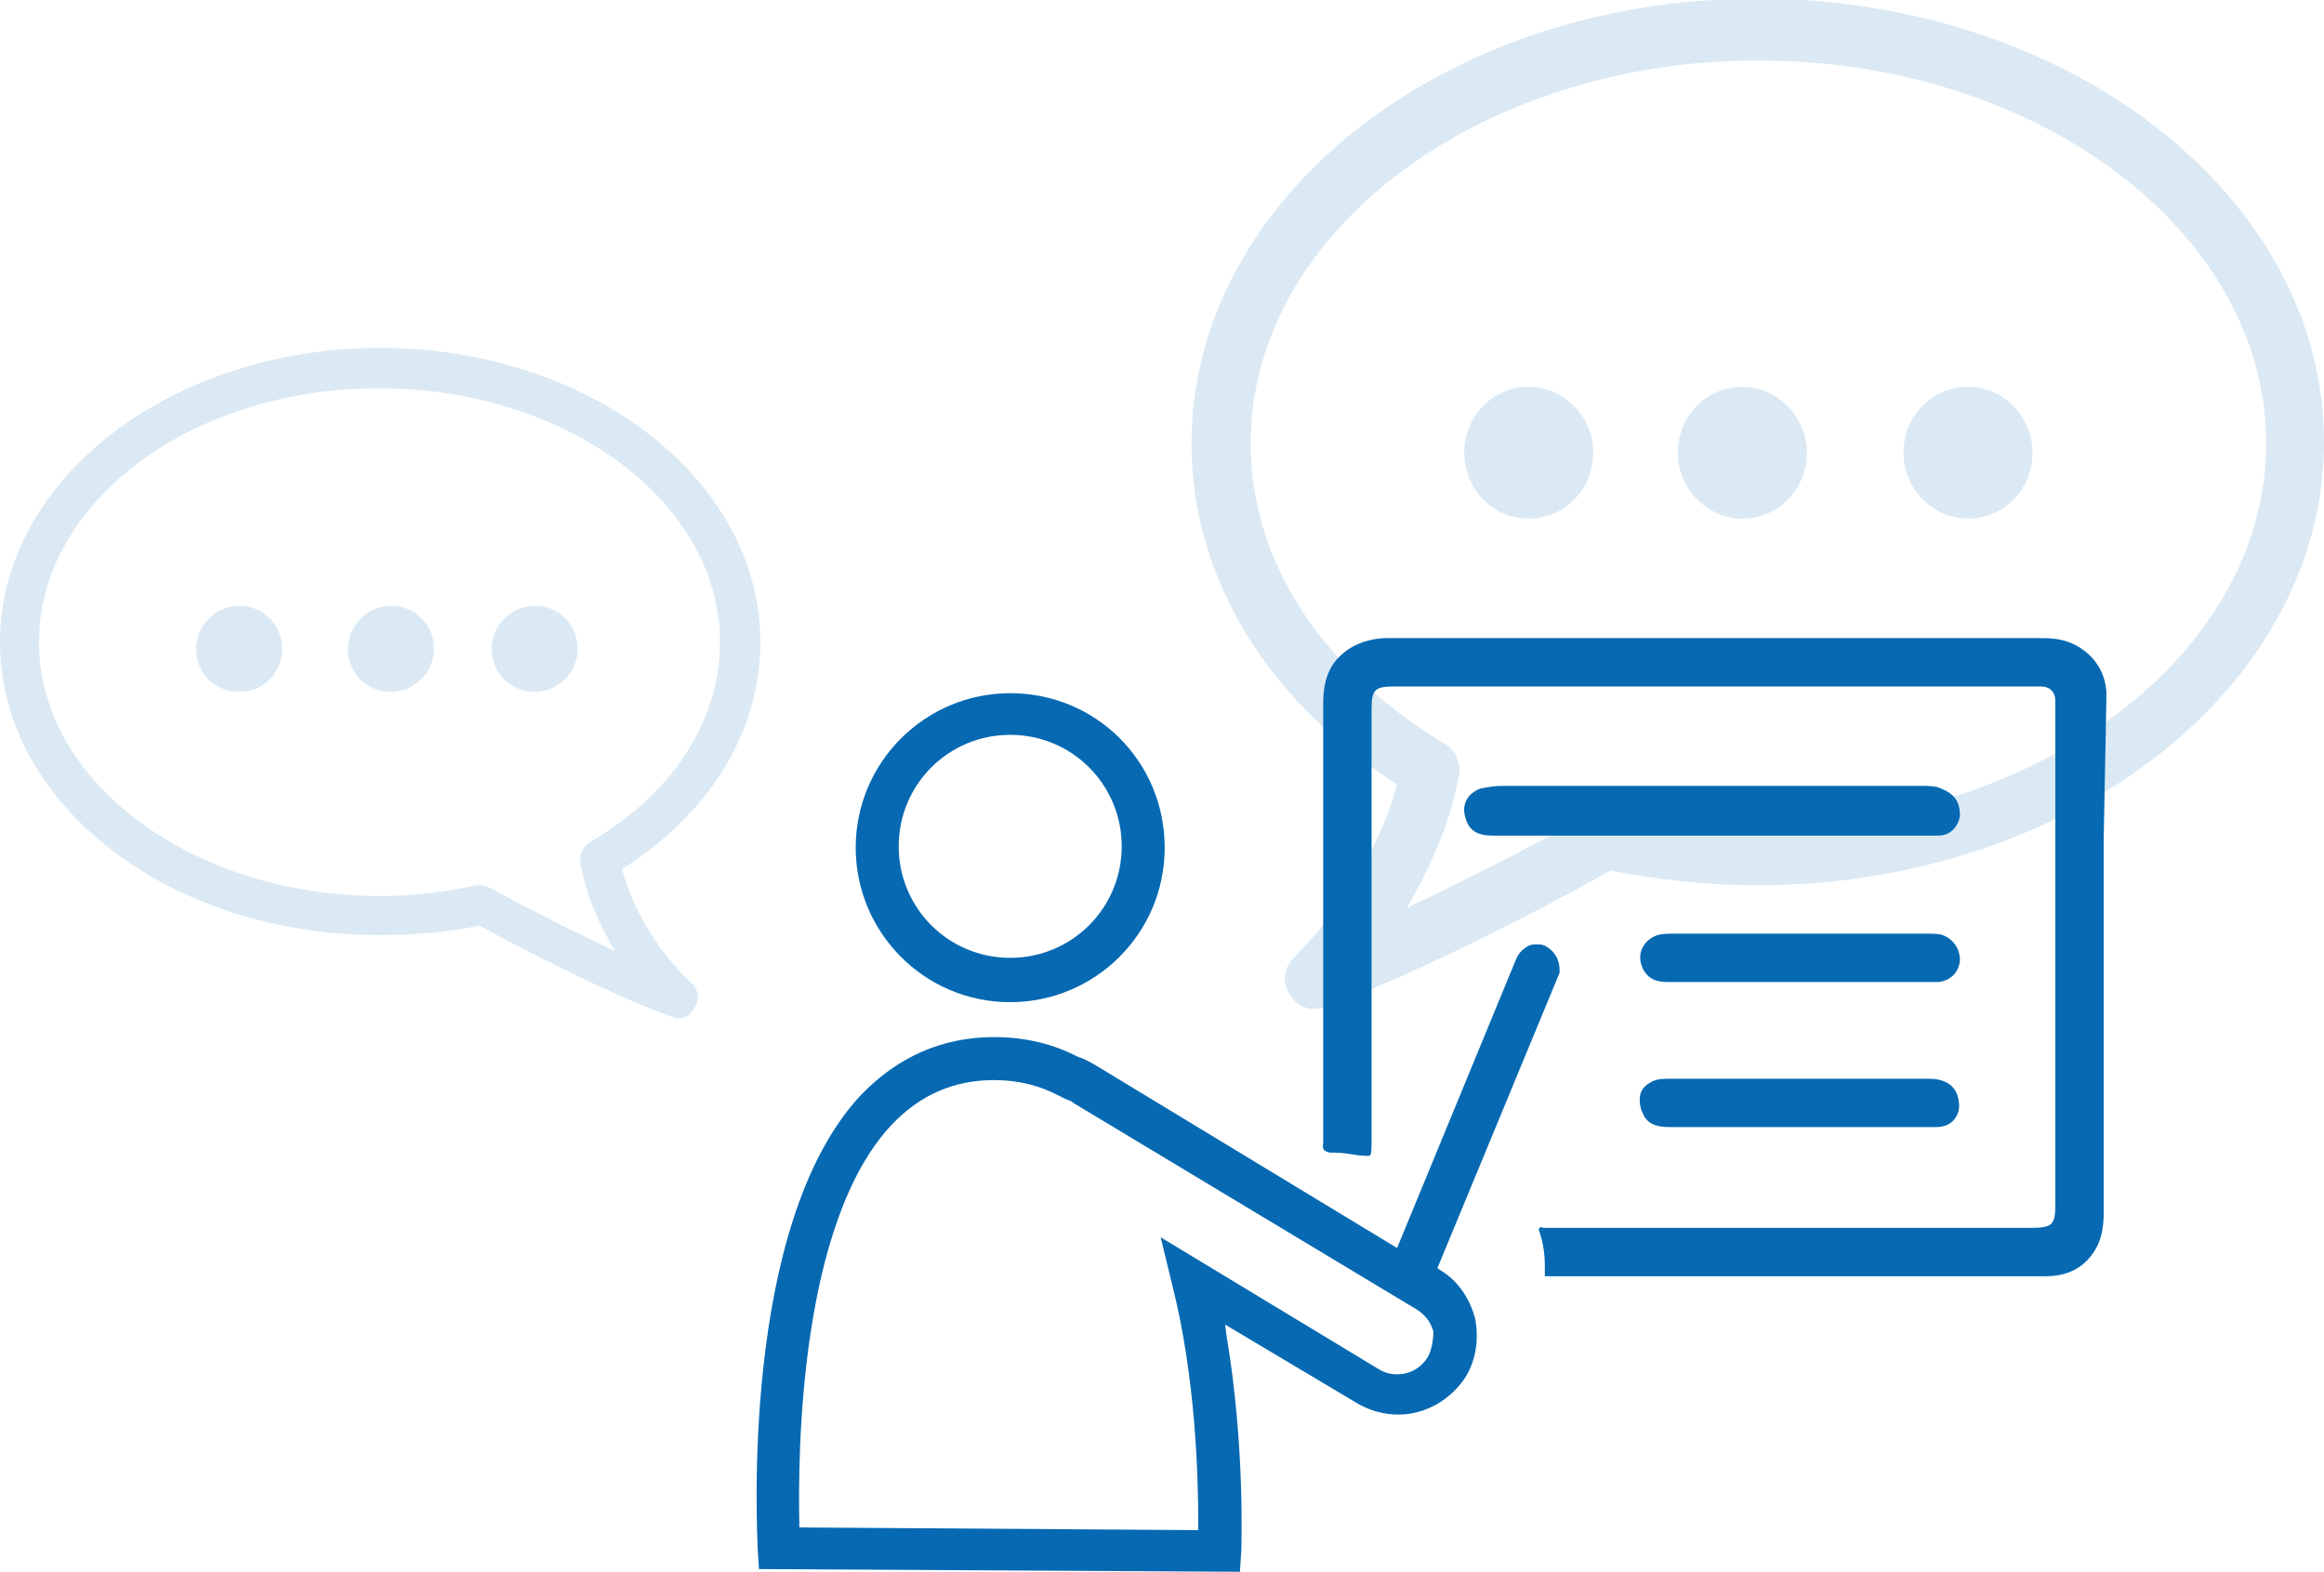 <?xml version="1.0" encoding="utf-8"?>
<!-- Generator: Adobe Illustrator 24.1.0, SVG Export Plug-In . SVG Version: 6.00 Build 0)  -->
<svg version="1.1" xmlns="http://www.w3.org/2000/svg" xmlns:xlink="http://www.w3.org/1999/xlink" x="0px" y="0px" width="173px"
	 height="117px" viewBox="0 0 173 117" style="enable-background:new 0 0 173 117;" xml:space="preserve">
<style type="text/css">
	.st0{display:none;}
	.st1{display:inline;}
	.st2{clip-path:url(#SVGID_2_);}
	.st3{clip-path:url(#SVGID_4_);fill:#0669B2;}
	.st4{opacity:0.15;clip-path:url(#SVGID_4_);}
	.st5{clip-path:url(#SVGID_6_);fill:#0669B2;}
	.st6{clip-path:url(#SVGID_8_);}
	.st7{clip-path:url(#SVGID_10_);fill:#0669B2;}
	.st8{opacity:0.15;clip-path:url(#SVGID_10_);}
	.st9{clip-path:url(#SVGID_12_);fill:#0669B2;}
	.st10{clip-path:url(#SVGID_14_);fill:#0669B2;}
	.st11{clip-path:url(#SVGID_16_);}
	.st12{clip-path:url(#SVGID_18_);fill:#0669B2;}
	.st13{opacity:0.15;clip-path:url(#SVGID_18_);}
	.st14{clip-path:url(#SVGID_20_);fill:#0669B2;}
	.st15{clip-path:url(#SVGID_22_);fill:#0669B2;}
</style>
<g id="international" class="st0">
	<g class="st1">
		<defs>
			<rect id="SVGID_1_" x="29.7" y="12.5" width="112.3" height="103.8"/>
		</defs>
		<clipPath id="SVGID_2_">
			<use xlink:href="#SVGID_1_"  style="overflow:visible;"/>
		</clipPath>
		<g class="st2">
			<defs>
				<rect id="SVGID_3_" x="29.7" y="12.5" width="112.3" height="103.8"/>
			</defs>
			<clipPath id="SVGID_4_">
				<use xlink:href="#SVGID_3_"  style="overflow:visible;"/>
			</clipPath>
			<path class="st3" d="M112.6,73.5c-3.3,1.1-5.9,2.8-8.3,5.1c1.3,0.8,2.7,1.2,4,1.7c0.4,0.2,0.6-0.1,0.7-0.4
				C109.9,77.8,110.9,75.6,112.6,73.5 M125.5,73.5c1.7,2.2,2.8,4.4,3.6,6.8c0.1,0.3,0.3,0.4,0.6,0.3c1.2-0.5,2.4-1,3.6-1.6
				c0.3-0.2,0.4-0.4,0.1-0.6C131.3,76.2,128.8,74.6,125.5,73.5 M134.2,107.4c-1.2-0.8-2.5-1.2-3.8-1.7c-0.7-0.3-1-0.2-1.3,0.6
				c-0.7,2.1-1.6,4-2.9,5.8c-0.2,0.2-0.5,0.4-0.4,0.8C129.1,111.7,131.8,109.9,134.2,107.4 M112.3,112.8c-1.6-2.1-2.8-4.4-3.6-6.9
				c-0.1-0.4-0.2-0.7-0.7-0.5c-1.3,0.5-2.5,1-3.7,1.7c-0.4,0.2-0.3,0.4-0.1,0.7C106.6,110.1,109.2,111.8,112.3,112.8 M117.9,77.5
				c0-1.1,0-2.2,0-3.3c0-0.5,0.3-1.2-0.2-1.4c-0.5-0.3-1,0.3-1.5,0.5c-0.2,0.1-0.3,0.2-0.4,0.3c-2.2,1.8-3.5,4.3-4.6,6.9
				c-0.2,0.6,0,0.7,0.6,0.9c1.8,0.4,3.6,0.7,5.4,0.9c0.7,0.1,0.8-0.2,0.8-0.8C117.9,80.2,117.9,78.9,117.9,77.5 M120.2,77.4
				c0,1.4,0,2.8,0,4.2c0,0.6,0.1,0.8,0.8,0.8c1.8-0.2,3.6-0.4,5.4-0.7c0.8-0.2,0.8-0.5,0.5-1.1c-0.7-2-1.8-3.8-3.1-5.5
				c-0.8-0.9-1.6-1.7-2.7-2.2c-0.6-0.3-0.9-0.2-0.9,0.6C120.2,74.8,120.2,76.1,120.2,77.4 M120.2,108.7c0,1.1,0,2.2,0,3.3
				c0,0.6-0.3,1.4,0.2,1.7c0.5,0.2,1.2-0.3,1.7-0.7c2.6-2,3.9-4.8,5-7.7c0.2-0.5-0.1-0.6-0.5-0.7c-1.9-0.5-3.8-0.8-5.7-0.9
				c-0.7,0-0.8,0.3-0.8,0.8C120.2,105.8,120.2,107.2,120.2,108.7 M117.9,108.7c0-1.5,0-3,0-4.5c0-0.5-0.1-0.8-0.7-0.7
				c-1.9,0.2-3.8,0.4-5.6,0.8c-0.8,0.2-0.8,0.5-0.6,1.1c0.7,2,1.7,3.9,3,5.7c0.8,1.1,1.8,2,3,2.5c0.7,0.3,1,0.2,0.9-0.6
				C117.8,111.5,117.9,110.1,117.9,108.7 M113.5,94.4c-1.2,0-2.4,0-3.6,0c-0.5,0-0.7,0.1-0.7,0.7c0,2.2,0.4,4.4,0.8,6.6
				c0.1,0.4,0.2,0.7,0.7,0.5c2.1-0.6,4.3-0.9,6.5-0.9c0.6,0,0.7-0.4,0.7-0.9c0-1.7,0-3.4,0-5.1c0-0.6-0.2-0.9-0.8-0.9
				C115.9,94.4,114.7,94.4,113.5,94.4 M124.6,94.4c-1.2,0-2.4,0-3.6,0c-0.5,0-0.8,0.2-0.8,0.7c0,1.8,0,3.6,0,5.5
				c0,0.5,0.2,0.7,0.7,0.7c2.1,0.1,4.3,0.5,6.3,1.1c0.5,0.2,0.8,0,0.9-0.5c0.5-2.2,0.7-4.4,0.9-6.7c0-0.6-0.2-0.8-0.7-0.7
				C127,94.4,125.8,94.4,124.6,94.4 M113.5,92.1c1.2,0,2.4,0,3.6,0c0.6,0,0.8-0.2,0.8-0.8c0-2,0-3.9,0-5.9c0-0.6-0.2-0.8-0.8-0.9
				c-2.1-0.1-4.1-0.5-6.1-1c-0.5-0.1-0.7,0-0.8,0.5c-0.6,2.4-0.9,4.8-1,7.3c0,0.6,0.2,0.7,0.7,0.7C111.1,92.1,112.3,92.1,113.5,92.1
				 M124.6,92.1c1.2,0,2.4,0,3.6,0c0.4,0,0.8,0,0.7-0.6c-0.2-2.5-0.4-4.9-1-7.3c-0.1-0.3-0.2-0.5-0.6-0.4c-2.2,0.5-4.4,0.8-6.6,0.9
				c-0.5,0-0.6,0.3-0.6,0.8c0,2,0,3.9,0,5.9c0,0.7,0.3,0.8,0.8,0.8C122.2,92,123.4,92.1,124.6,92.1 M102.7,94.4c-1.1,0-2.1,0-3.2,0
				c-0.8,0-1.1,0.2-1,1c0.3,3.6,1.7,6.8,3.6,9.7c0.3,0.4,0.5,0.4,0.9,0.2c1.3-0.8,2.7-1.5,4.1-2c0.6-0.2,0.8-0.5,0.7-1.2
				c-0.5-2.3-0.8-4.6-0.9-7c0-0.6-0.3-0.8-0.8-0.8C104.9,94.4,103.8,94.4,102.7,94.4 M139.6,95.3c0.2-0.7-0.2-0.8-0.7-0.8
				c-2.3,0-4.6,0-6.8,0c-0.6,0-0.9,0.2-0.9,0.8c0,2.4-0.4,4.8-0.9,7.2c-0.1,0.6,0,0.8,0.6,1c1.5,0.5,2.9,1,4.2,1.8
				c0.5,0.3,0.8,0.2,1.1-0.3C138.1,102.1,139.3,98.8,139.6,95.3 M135.4,92.1c1.2,0,2.4,0,3.5,0c0.5,0,0.8-0.1,0.7-0.7
				c-0.4-3.8-1.6-7.3-3.9-10.4c-0.2-0.3-0.4-0.6-0.8-0.3c-1.4,0.9-2.9,1.5-4.5,2.1c-0.4,0.1-0.5,0.3-0.4,0.7c0.6,2.6,1,5.3,1,7.9
				c0,0.5,0.2,0.7,0.7,0.7C133.1,92,134.2,92.1,135.4,92.1 M102.5,92.1c1.2,0,2.4,0,3.6,0c0.5,0,0.7-0.2,0.8-0.7
				c0.1-2.6,0.4-5.2,1.1-7.7c0.2-0.7,0-1-0.6-1.2c-1.4-0.4-2.7-1-3.9-1.7c-0.6-0.3-0.8-0.2-1.2,0.3c-2.2,3.1-3.4,6.5-3.9,10.2
				c-0.1,0.6,0.1,0.8,0.7,0.8C100.2,92,101.4,92.1,102.5,92.1 M96.1,93.2c0-12.7,10.3-23,23-23c12.7,0,23,10.4,23,23.1
				c0,12.6-10.4,23-23,23C106.4,116.3,96.1,105.9,96.1,93.2"/>
			<path class="st3" d="M69.2,77.1c0-12.2,0-24.5,0-36.7c0-1.9,0.4-2.3,2.2-2.3c15.3,0,30.7,0,46,0c1,0,1.7,0.3,2.4,1
				c4.1,4.1,8.3,8.2,12.5,12.3c0.8,0.8,1.1,1.5,1.1,2.6c-0.1,4.1,0,8.2,0,12.3c0,1.3-0.5,1.9-1.5,2c-1,0-1.5-0.7-1.5-1.9
				c0-3.9,0-7.8,0-11.7c0-0.6-0.1-1.1-0.6-1.6c-3.8-3.8-7.6-7.5-11.4-11.3c-0.5-0.5-0.9-0.7-1.6-0.7c-14.5,0-29,0-43.4,0
				c-0.9,0-1.1,0.3-1.1,1.1c0,23.3,0,46.6,0,69.9c0,0.9,0.2,1.2,1.2,1.2c8.2,0,16.4,0,24.7,0c0.5,0,0.9,0,1.4,0.1
				c0.8,0.2,1.1,0.7,1.1,1.5c0,0.8-0.5,1.1-1.2,1.3c-0.3,0-0.6,0-0.9,0c-9,0-18,0-27,0c-1.8,0-2.2-0.4-2.2-2.2
				C69.2,101.7,69.2,89.4,69.2,77.1"/>
			<path class="st3" d="M97.1,54.3c-5.2,0-10.4,0-15.7,0c-1.1,0-1.9-0.7-1.9-1.7c0-0.9,0.8-1.6,1.9-1.7c0.2,0,0.5,0,0.8,0
				c3.6,0,7.1,0,10.7,0c6.4,0,12.9,0,19.3,0c0.4,0,0.7,0,1.1,0c0.9,0.2,1.4,0.8,1.4,1.8c-0.1,0.9-0.6,1.5-1.6,1.6
				c-0.4,0-0.7,0-1.1,0C107,54.3,102,54.3,97.1,54.3"/>
			<path class="st3" d="M97,60.5c5,0,9.9,0,14.9,0c0.4,0,0.8,0,1.2,0.1c0.8,0.1,1.3,0.7,1.4,1.4c0.1,0.8-0.2,1.5-1.1,1.8
				c-0.4,0.1-0.8,0.2-1.2,0.2c-10.2,0-20.4,0-30.7,0c-0.3,0-0.6,0-1-0.1c-0.9-0.2-1.3-0.9-1.2-1.8c0.1-0.8,0.6-1.4,1.4-1.5
				c0.4-0.1,0.8,0,1.2,0C87,60.5,92,60.5,97,60.5"/>
			<path class="st3" d="M90.6,70.3c2.8,0,5.5,0,8.3,0c0.5,0,0.9,0,1.4,0.1c0.8,0.2,1.3,0.8,1.3,1.6c0,0.8-0.4,1.4-1.2,1.6
				c-0.4,0.1-0.8,0.1-1.3,0.1c-5.7,0-11.4,0-17.1,0c-1.6,0-2.5-0.6-2.5-1.8c0-1.1,0.9-1.7,2.5-1.7C84.9,70.3,87.7,70.3,90.6,70.3"/>
			<path class="st3" d="M86.9,83.9c-1.8,0-3.6,0-5.5,0c-1.2,0-1.9-0.6-2-1.6c0-1,0.7-1.8,2-1.8c3.7,0,7.4,0,11.1,0
				c1.2,0,1.9,0.7,1.9,1.7c0,1-0.7,1.7-1.9,1.7C90.7,83.9,88.8,83.9,86.9,83.9"/>
			<g class="st4">
				<g>
					<defs>
						<rect id="SVGID_5_" x="4.4" y="-4.3" width="125.2" height="124.9"/>
					</defs>
					<clipPath id="SVGID_6_">
						<use xlink:href="#SVGID_5_"  style="overflow:visible;"/>
					</clipPath>
					<path class="st5" d="M41.4,67.5c1.4,0.5,2.1,2,1.6,3.3c-0.5,1.3-1.9,1.9-3.2,1.5c-1.4-0.5-2.1-2-1.6-3.3
						C38.6,67.6,40,67,41.4,67.5 M90.5,45.1c0.5-1.3,1.9-1.9,3.2-1.5c1.4,0.5,2.1,2,1.6,3.3c-0.5,1.3-1.9,1.9-3.2,1.5
						C90.8,48,90,46.4,90.5,45.1 M32.6,45.1c0.9-2.6,3.8-4,6.5-3c2.7,1,4.2,4,3.3,6.7c-0.9,2.6-3.8,3.9-6.5,2.9
						C33.1,50.7,31.7,47.8,32.6,45.1 M54.3,22.1c-1,2.6-3.9,3.9-6.5,2.9c-2.7-1-4.1-4-3.2-6.6c0.9-2.7,3.9-4,6.6-2.9
						C53.8,16.4,55.2,19.5,54.3,22.1 M76.7,89c0.9-2.7,3.9-4,6.6-3c2.7,1,4.1,4,3.2,6.6c-0.9,2.6-3.8,4-6.5,3
						C77.4,94.5,75.9,91.6,76.7,89 M74,60.8c-1.4,4-5.9,5.9-9.9,4.3c-4-1.6-6.1-6.1-4.7-10c1.4-4,5.8-5.9,9.9-4.3
						C73.3,52.3,75.5,56.9,74,60.8 M55.8,55.2c0.6,0.2,0.8,0.5,0.7,1.1c-0.2,1.3-0.1,2.6,0.3,3.9c0.2,0.6,0.1,0.9-0.5,1.1
						c-3.7,1.6-7.3,3.3-11,5c-0.6,0.3-1,0.2-1.5-0.2c-1.8-1.6-4.5-1.8-6.4-0.3c-1.9,1.4-2.5,4.1-1.4,6.3c1.1,2.2,3.6,3.4,5.9,2.9
						c2.3-0.5,3.9-2.7,3.8-5.1c0-0.6,0.1-0.9,0.7-1.2c3.7-1.6,7.3-3.3,11-5c0.6-0.3,0.9-0.2,1.4,0.4c2.8,3.5,6.3,4.8,10.6,4
						c0.6-0.1,0.9,0,1.2,0.6c2.3,4.9,4.7,9.7,7.1,14.5c0.3,0.6,0.2,0.9-0.3,1.2c-1.9,1.2-3,3-3.3,5.3c-0.5,4.3,2.9,8.4,7.3,8.8
						c4.4,0.4,8.2-3,8.1-7.4c-0.1-4.5-3.8-8.1-8.2-7.9c-0.6,0-0.9-0.1-1.1-0.6c-2.4-5-4.8-10-7.3-15c-0.2-0.5-0.2-0.8,0.2-1.1
						c3.5-2.7,4.7-6.2,3.7-10.6c-0.1-0.5-0.1-0.8,0.4-1c3.8-1.7,7.6-3.4,11.4-5.2c0.4-0.2,0.6-0.2,1,0.2c0.4,0.5,0.9,0.8,1.5,1.1
						c2.1,0.9,4.6,0.4,5.9-1.3c1.5-1.8,1.5-4.2,0.2-6.2c-1.3-1.9-3.7-2.7-5.8-2.1c-2.2,0.7-3.6,2.7-3.4,5c0,0.6-0.1,0.9-0.6,1.1
						c-3.7,1.7-7.4,3.3-11.1,5c-0.6,0.3-0.9,0.2-1.3-0.3c-2.8-3.5-6.4-4.9-10.6-4c-0.7,0.1-0.9-0.1-1.2-0.6
						c-3.1-6.5-6.3-13-9.4-19.4c-0.3-0.6-0.3-0.9,0.3-1.3c3-1.9,4.1-5.8,2.7-9.2c-1.5-3.4-5.1-5.5-8.6-4.8c-4,0.7-6.6,4.3-6.1,8.3
						c0.5,4.1,4.1,7.1,8.2,7c0.4,0,0.8-0.1,1,0.5c3.2,6.7,6.5,13.5,9.8,20.2c0.2,0.5,0.2,0.7-0.2,1c-1.1,0.8-2,1.7-2.7,2.9
						c-0.3,0.5-0.6,0.6-1.2,0.4c-3.6-1.4-7.3-2.7-10.9-4.1c-0.6-0.2-0.7-0.5-0.7-1.1c0.3-3.8-2.5-7.4-6.3-8.3
						c-3.8-0.8-7.6,1.4-8.7,4.9c-1.1,3.6,0.6,7.7,4.1,9.5c3.4,1.7,7.5,0.7,9.7-2.3c0.3-0.5,0.6-0.6,1.1-0.4c1.8,0.7,3.6,1.4,5.4,2.1
						C52.2,53.8,54,54.5,55.8,55.2"/>
				</g>
			</g>
		</g>
	</g>
</g>
<g id="quality" class="st0">
	<g class="st1">
		<defs>
			<rect id="SVGID_7_" x="30" y="11.8" width="111.6" height="105.1"/>
		</defs>
		<clipPath id="SVGID_8_">
			<use xlink:href="#SVGID_7_"  style="overflow:visible;"/>
		</clipPath>
		<g class="st6">
			<defs>
				<rect id="SVGID_9_" x="30" y="11.8" width="111.6" height="105.1"/>
			</defs>
			<clipPath id="SVGID_10_">
				<use xlink:href="#SVGID_9_"  style="overflow:visible;"/>
			</clipPath>
			<path class="st7" d="M85.4,105.7c0-1.9,0-3.8,0-5.8c0-1-0.2-1.4-1.3-1c-7.3,2.3-14.6,2.3-21.8,0c-1-0.3-1.3-0.1-1.3,0.9
				c0,3.8,0.1,7.6,0,11.3c0,1.4,0.5,1.4,1.6,1c3-1.1,6-2,9.1-3.1c1.1-0.4,2-0.4,3.1,0c3.1,1.1,6.2,2.1,9.4,3.2
				c1,0.3,1.4,0.2,1.3-0.9C85.3,109.5,85.4,107.6,85.4,105.7 M57.4,106.4c0-2.6,0-5.2,0-7.8c0-1.1-0.3-1.7-1.3-2.3
				c-13-7.5-19.4-18.8-18.9-33.8c0.3-8.3,3.5-15.5,8.9-21.8c0.8-0.9,1.7-1.4,2.8-0.5c1,0.9,0.7,1.9-0.1,2.8c-4,4.6-6.5,9.8-7.6,15.8
				c-3,17.3,8.1,33.9,25.2,37.6c18.5,4,36.5-8.7,38.9-27.5c1.6-12.6-2.8-23.1-13-30.6c-10.5-7.7-22-8.4-33.9-2.9
				c-0.7,0.3-1.3,0.7-2.1,0.4c-0.7-0.2-1.1-0.7-1.2-1.4c-0.2-0.9,0.4-1.5,1.1-1.9c2.9-1.6,5.9-2.7,9.1-3.3
				c20.3-4.2,39.4,8.7,43.2,29.1c2.7,14.6-4.6,30.2-17.9,37.6c-1.5,0.8-2,1.7-1.9,3.3c0.1,5,0,9.9,0,14.9c0,2.6-0.9,3.3-3.3,2.4
				c-3.7-1.2-7.4-2.5-11-3.8c-0.9-0.3-1.7-0.4-2.6,0c-3.8,1.3-7.5,2.6-11.3,3.9c-2.2,0.7-3.1,0-3.1-2.3
				C57.4,111.7,57.4,109,57.4,106.4"/>
			<path class="st7" d="M73.2,88.3c13.1-0.1,23.7-10.7,23.6-23.8c0-13.1-10.6-23.7-23.7-23.7c-13.1,0-23.8,10.7-23.7,24
				C49.6,77.8,60.3,88.4,73.2,88.3 M73.2,37.2c15,0,27.2,12.3,27.2,27.3c0,15-12.2,27.3-27.3,27.3c-15.1,0-27.4-12.3-27.3-27.4
				C45.9,49.3,58.2,37.2,73.2,37.2"/>
			<path class="st7" d="M73.1,50.9c-1.2,2.2-2.3,3.9-3.2,5.8c-0.6,1.4-1.6,2-3,2.2c-2.1,0.3-4.1,0.8-6.5,1.3
				c1.6,1.7,2.9,3.3,4.4,4.7c1.3,1.2,1.5,2.4,1.2,4c-0.3,1.7-0.4,3.4-0.7,5.1c-0.1,0.9,0.2,1,0.9,0.7c1.7-0.8,3.4-1.5,5-2.4
				c1.2-0.6,2.3-0.6,3.5,0c1.9,1,3.9,1.8,6.1,2.9c-0.3-2.5-0.5-4.7-0.9-6.8c-0.2-1.3,0-2.3,1-3.2c1.3-1.3,2.5-2.6,3.7-4
				c0.3-0.3,0.8-0.5,0.6-1c-0.1-0.4-0.6-0.3-1-0.4c-1.7-0.3-3.4-0.7-5.2-1c-1.3-0.2-2.2-0.7-2.8-2C75.5,54.9,74.4,53.1,73.1,50.9
				 M61.5,76.9c0.3-2.1,0.6-4.8,1-7.4c0.2-1.3-0.1-2.2-1-3.1c-1.9-1.8-3.6-3.8-5.4-5.7c-1.6-1.7-1.1-3,1.1-3.5
				c2.8-0.6,5.5-1.2,8.3-1.6c0.9-0.2,1.4-0.5,1.8-1.3c1.3-2.5,2.7-4.9,4-7.3c0.4-0.8,0.9-1.5,1.9-1.5c1,0,1.5,0.7,1.9,1.5
				c1.4,2.5,2.7,4.9,4.1,7.4c0.4,0.7,0.9,1.1,1.7,1.2c2.7,0.5,5.3,1,8,1.5c0.9,0.2,1.9,0.4,2.3,1.5c0.3,1-0.4,1.7-1,2.4
				c-1.8,1.9-3.5,3.9-5.4,5.7c-0.8,0.8-1,1.6-0.9,2.7c0.4,2.7,0.7,5.4,1,8.1c0.2,2-1,3-2.8,2.2c-2.6-1.2-5.2-2.4-7.8-3.7
				c-0.8-0.4-1.5-0.4-2.3,0c-2.5,1.2-5.1,2.5-7.7,3.6C62.4,80.4,61.3,79.6,61.5,76.9"/>
			<g class="st8">
				<g>
					<defs>
						<rect id="SVGID_11_" x="83.7" y="19.1" width="67.9" height="54.7"/>
					</defs>
					<clipPath id="SVGID_12_">
						<use xlink:href="#SVGID_11_"  style="overflow:visible;"/>
					</clipPath>
					<path class="st9" d="M117.7,34c-1.6,2.9-3,5.3-4.2,7.7c-0.9,1.8-2.1,2.6-4.1,2.9c-2.8,0.4-5.5,1.1-8.6,1.7
						c2.1,2.3,3.9,4.4,5.9,6.3c1.7,1.6,2,3.3,1.6,5.4c-0.4,2.2-0.5,4.5-0.9,6.7c-0.2,1.2,0.2,1.4,1.3,0.9c2.2-1.1,4.5-2,6.7-3.2
						c1.6-0.9,3-0.8,4.6,0c2.5,1.3,5.2,2.5,8.2,3.8c-0.4-3.3-0.7-6.2-1.2-9c-0.3-1.7,0.1-3,1.3-4.2c1.7-1.7,3.3-3.5,4.9-5.3
						c0.4-0.4,1.1-0.7,0.8-1.3c-0.2-0.5-0.8-0.4-1.3-0.5c-2.3-0.4-4.6-0.9-6.9-1.3c-1.7-0.3-3-1-3.8-2.7
						C120.8,39.4,119.3,37,117.7,34 M102.2,68.6c0.4-2.8,0.8-6.3,1.3-9.8c0.3-1.7-0.1-2.9-1.4-4.2c-2.5-2.4-4.8-5.1-7.2-7.6
						c-2.1-2.2-1.5-4,1.5-4.6c3.7-0.8,7.4-1.5,11.1-2.2c1.2-0.2,1.9-0.7,2.4-1.8c1.7-3.3,3.5-6.5,5.3-9.7c0.6-1,1.1-2,2.5-2
						c1.4,0,2,0.9,2.5,1.9c1.8,3.3,3.7,6.6,5.4,9.9c0.5,1,1.2,1.5,2.3,1.6c3.6,0.6,7.1,1.3,10.7,2c1.3,0.2,2.6,0.5,3,2
						c0.4,1.4-0.6,2.2-1.4,3.1c-2.4,2.5-4.7,5.1-7.1,7.6c-1.1,1.1-1.3,2.2-1.1,3.6c0.5,3.6,0.9,7.2,1.4,10.8c0.3,2.7-1.3,4-3.7,2.9
						c-3.5-1.6-6.9-3.3-10.4-4.9c-1-0.5-1.9-0.5-3,0c-3.4,1.7-6.8,3.3-10.2,4.8C103.4,73.3,101.9,72.2,102.2,68.6"/>
				</g>
			</g>
			<g class="st8">
				<g>
					<defs>
						<rect id="SVGID_13_" x="20.1" y="4" width="51.4" height="38.9"/>
					</defs>
					<clipPath id="SVGID_14_">
						<use xlink:href="#SVGID_13_"  style="overflow:visible;"/>
					</clipPath>
					<path class="st10" d="M45.8,16.5c-1,1.9-2,3.4-2.8,5.1c-0.6,1.2-1.4,1.7-2.7,1.9c-1.8,0.3-3.6,0.7-5.7,1.1
						c1.4,1.5,2.6,2.9,3.9,4.1c1.1,1,1.3,2.1,1,3.5c-0.3,1.5-0.4,3-0.6,4.4c-0.1,0.8,0.2,0.9,0.8,0.6c1.5-0.7,3-1.3,4.4-2.1
						c1.1-0.6,2-0.6,3,0c1.7,0.9,3.4,1.6,5.4,2.5c-0.3-2.2-0.5-4.1-0.8-5.9c-0.2-1.1,0-2,0.9-2.8c1.1-1.1,2.2-2.3,3.2-3.5
						c0.2-0.3,0.7-0.5,0.5-0.9c-0.1-0.3-0.5-0.3-0.9-0.3c-1.5-0.3-3-0.6-4.5-0.8c-1.1-0.2-1.9-0.6-2.5-1.7
						C47.9,20.1,46.9,18.4,45.8,16.5 M35.6,39.2c0.2-1.8,0.5-4.2,0.8-6.5c0.2-1.1-0.1-1.9-0.9-2.7c-1.6-1.6-3.1-3.3-4.7-5
						c-1.4-1.4-1-2.6,1-3c2.4-0.5,4.8-1,7.3-1.4c0.8-0.1,1.2-0.5,1.6-1.2c1.1-2.1,2.3-4.2,3.5-6.4c0.4-0.7,0.7-1.3,1.7-1.3
						c0.9,0,1.3,0.6,1.7,1.3c1.2,2.2,2.4,4.3,3.6,6.5c0.3,0.6,0.8,1,1.5,1.1c2.3,0.4,4.7,0.9,7,1.3c0.8,0.2,1.7,0.3,2,1.3
						c0.3,0.9-0.4,1.5-0.9,2.1c-1.6,1.7-3.1,3.4-4.7,5c-0.7,0.7-0.9,1.4-0.7,2.4c0.3,2.3,0.6,4.7,0.9,7.1c0.2,1.7-0.8,2.6-2.4,1.9
						c-2.3-1-4.5-2.1-6.8-3.2c-0.7-0.3-1.3-0.4-2,0c-2.2,1.1-4.4,2.1-6.7,3.2C36.4,42.3,35.4,41.6,35.6,39.2"/>
				</g>
			</g>
		</g>
	</g>
</g>
<g id="Ebene_3">
	<g>
		<defs>
			<rect id="SVGID_15_" width="173" height="117"/>
		</defs>
		<clipPath id="SVGID_16_">
			<use xlink:href="#SVGID_15_"  style="overflow:visible;"/>
		</clipPath>
		<g class="st11">
			<defs>
				<rect id="SVGID_17_" width="173" height="117"/>
			</defs>
			<clipPath id="SVGID_18_">
				<use xlink:href="#SVGID_17_"  style="overflow:visible;"/>
			</clipPath>
			<path class="st12" d="M156.6,62.5v27.8c0,0.8-0.1,1.7-0.5,2.5c-0.8,1.5-2.1,2.2-3.8,2.2c-12.2,0-24.4,0-36.6,0
				c-0.2,0-0.6,0-0.7,0c0-0.1,0-0.4,0-0.7c0-0.9-0.1-1.7-0.4-2.6c-0.1-0.2,0-0.3,0-0.3c0,0,0.1-0.1,0.3,0c0.2,0,0.4,0,0.5,0l35.7,0
				c1.7,0,1.9-0.2,1.9-1.8V53.2c0-0.3,0-0.7,0-1c0-0.7-0.4-1.1-1.1-1.1c-0.3,0-0.6,0-0.8,0h-47.2c-1.6,0-1.8,0.2-1.8,1.8v32.2
				c0,0.2,0,0.8-0.1,0.9c-0.1,0.1-0.7,0-0.9,0c-0.6-0.1-1.2-0.2-1.8-0.2l-0.3,0c-0.4-0.1-0.6-0.2-0.5-0.7c0-0.2,0-0.4,0-0.6v-0.3
				c0-2.9,0-5.9,0-8.8c0-7.6,0-15.4,0-23.1c0-1.5,0.4-2.7,1.3-3.5c0.8-0.8,2.1-1.3,3.5-1.3c3,0,6,0,8.9,0c1.3,0,2.6,0,3.9,0h16.4
				c6.4,0,12.8,0,19.2,0c0.7,0,1.5,0,2.3,0.3c1.6,0.6,2.7,2,2.8,3.7c0,0.2,0,0.4,0,0.6L156.6,62.5z"/>
			<path class="st12" d="M145.9,60.7c-0.1,0.8-0.7,1.5-1.6,1.5c-0.3,0-0.6,0-0.9,0h-20.4c-4,0-7.9,0-11.9,0h0c-1,0-1.6-0.3-1.9-1
				c-0.2-0.5-0.3-1-0.1-1.5c0.2-0.5,0.6-0.8,1.1-1c0.5-0.1,1.1-0.2,1.5-0.2H143c0.6,0,1.1,0,1.5,0.2
				C145.5,59.1,145.9,59.7,145.9,60.7"/>
			<path class="st12" d="M145.5,83.3c-0.3,0.4-0.8,0.6-1.4,0.6c-0.9,0-1.8,0-2.7,0h-10.1c-2.3,0-4.6,0-7,0c-1.1,0-1.7-0.3-2-1
				c-0.2-0.4-0.3-0.9-0.2-1.4c0.1-0.5,0.5-0.8,0.9-1c0.4-0.2,0.8-0.2,1.3-0.2h5.7c4.5,0,9.1,0,13.6,0c0.9,0,2,0.3,2.2,1.6
				C145.9,82.5,145.8,82.9,145.5,83.3"/>
			<path class="st12" d="M145.9,71.5c-0.1,0.9-0.7,1.5-1.6,1.6c-0.3,0-0.5,0-0.8,0h-19.3c-0.9,0-1.4-0.2-1.8-0.8
				c-0.3-0.5-0.4-1.1-0.2-1.6c0.2-0.5,0.6-0.9,1.2-1.1c0.4-0.1,0.8-0.1,1.3-0.1h3.5c5.1,0,10.2,0,15.2,0c0.5,0,0.9,0,1.2,0.1
				C145.4,69.9,145.9,70.6,145.9,71.5"/>
			<path class="st12" d="M75.2,71.3c-4.6,0-8.3-3.7-8.3-8.3c0-4.6,3.7-8.3,8.3-8.3c4.6,0,8.3,3.7,8.3,8.3
				C83.5,67.6,79.8,71.3,75.2,71.3 M75.2,51.6c-6.3,0-11.5,5.1-11.5,11.5c0,6.3,5.1,11.5,11.5,11.5c6.3,0,11.5-5.1,11.5-11.5
				C86.7,56.7,81.6,51.6,75.2,51.6"/>
			<path class="st12" d="M106.3,101L106.3,101c-0.5,0.8-1.3,1.3-2.3,1.3c-0.5,0-0.9-0.1-1.4-0.4l-16.2-9.8l0.9,3.7
				c1.7,6.8,1.9,14,1.9,17.7v0.4l-29.7-0.2l0-0.4c-0.1-5.1,0-22.3,6.9-29.6c2.1-2.2,4.6-3.3,7.6-3.3c1.8,0,3.4,0.4,4.9,1.2l0.2,0.1
				l0.2,0.1c0.2,0.1,0.4,0.1,0.6,0.3l25.6,15.4c0.6,0.4,1,0.9,1.2,1.6C106.7,99.7,106.6,100.4,106.3,101 M115.9,71.3
				c-0.2-0.4-0.5-0.7-0.9-0.9c-0.2-0.1-0.4-0.1-0.6-0.1c-0.2,0-0.4,0-0.6,0.1c-0.4,0.2-0.7,0.5-0.9,0.9l-8.9,21.6L81.4,79.2
				c-0.4-0.2-0.7-0.4-1.1-0.5c-1.9-1-4-1.5-6.3-1.5c-3.9,0-7.2,1.5-9.9,4.3c-9.1,9.7-7.7,32.8-7.7,33.8l0.1,1.5l35.8,0.2l0.1-1.5
				c0-0.3,0.3-7.8-1.1-16.1l-0.1-0.8l9.9,5.9c0.9,0.5,1.9,0.8,3,0.8c2,0,3.9-1.1,5-2.8c0.8-1.3,1-2.9,0.7-4.4
				c-0.4-1.4-1.2-2.7-2.5-3.5l-0.3-0.2l9.1-22C116.1,72.2,116.1,71.7,115.9,71.3"/>
			<g class="st13">
				<g>
					<defs>
						<rect id="SVGID_19_" x="-14.8" y="14.6" width="86.1" height="62.1"/>
					</defs>
					<clipPath id="SVGID_20_">
						<use xlink:href="#SVGID_19_"  style="overflow:visible;"/>
					</clipPath>
					<path class="st14" d="M35.8,65.9c0.2,0,0.5,0.1,0.7,0.2c3.1,1.7,6.5,3.4,9.3,4.7c-1.3-2.1-2.2-4.4-2.6-6.5
						c-0.1-0.6,0.2-1.3,0.7-1.6c6.2-3.6,9.7-9.1,9.7-14.9c0-10.4-11.4-18.9-25.4-18.9S2.9,37.4,2.9,47.8s11.4,18.9,25.4,18.9
						c2.4,0,4.9-0.3,7.2-0.8C35.6,65.9,35.7,65.9,35.8,65.9 M50.5,75.8c-0.1,0-0.3,0-0.4-0.1c-2.5-0.8-8.8-3.7-14.4-6.8
						c-2.4,0.5-4.9,0.7-7.3,0.7C12.7,69.7,0,59.9,0,47.8s12.7-21.9,28.3-21.9s28.3,9.8,28.3,21.9c0,6.6-3.7,12.7-10.3,16.9
						c0.8,3,2.7,6.2,5.2,8.5c0.5,0.5,0.6,1.2,0.2,1.8C51.4,75.6,51,75.8,50.5,75.8"/>
					<path class="st14" d="M21,48.3c0-1.8-1.4-3.2-3.2-3.2c-1.8,0-3.2,1.5-3.2,3.2c0,1.8,1.4,3.2,3.2,3.2C19.6,51.5,21,50.1,21,48.3
						"/>
					<path class="st14" d="M32.3,48.3c0-1.8-1.4-3.2-3.2-3.2c-1.8,0-3.2,1.5-3.2,3.2c0,1.8,1.4,3.2,3.2,3.2
						C30.8,51.5,32.3,50.1,32.3,48.3"/>
					<path class="st14" d="M43,48.3c0-1.8-1.4-3.2-3.2-3.2c-1.8,0-3.2,1.5-3.2,3.2c0,1.8,1.4,3.2,3.2,3.2C41.5,51.5,43,50.1,43,48.3
						"/>
				</g>
			</g>
			<g class="st13">
				<g>
					<defs>
						<rect id="SVGID_21_" x="73.9" y="-11.3" width="113.9" height="87.3"/>
					</defs>
					<clipPath id="SVGID_22_">
						<use xlink:href="#SVGID_21_"  style="overflow:visible;"/>
					</clipPath>
					<path class="st15" d="M119.6,60.2c-0.4,0-0.7,0.1-1.1,0.3c-4.6,2.6-9.6,5.1-13.8,7.1c1.9-3.2,3.3-6.6,3.9-9.8
						c0.2-0.9-0.2-1.9-1-2.4C98.4,49.9,93.1,41.8,93.1,33c0-15.7,17-28.5,37.8-28.5s37.8,12.8,37.8,28.5c0,15.7-17,28.5-37.8,28.5
						c-3.6,0-7.3-0.4-10.8-1.2C119.9,60.2,119.8,60.2,119.6,60.2 M97.8,75.1c0.2,0,0.4,0,0.7-0.1c3.8-1.2,13.2-5.6,21.4-10.2
						c3.6,0.7,7.2,1.1,10.9,1.1c23.3,0,42.2-14.8,42.2-33c0-18.2-18.9-33-42.2-33S88.7,14.8,88.7,33c0,10,5.6,19.1,15.3,25.4
						c-1.2,4.5-4.1,9.3-7.7,12.9C95.6,72,95.4,73.1,96,74C96.4,74.7,97.1,75.1,97.8,75.1"/>
					<path class="st15" d="M141.7,33.7c0-2.7,2.1-4.9,4.8-4.9c2.6,0,4.8,2.2,4.8,4.9c0,2.7-2.1,4.9-4.8,4.9
						C143.9,38.6,141.7,36.4,141.7,33.7"/>
					<path class="st15" d="M124.9,33.7c0-2.7,2.1-4.9,4.8-4.9c2.6,0,4.8,2.2,4.8,4.9c0,2.7-2.1,4.9-4.8,4.9
						C127.1,38.6,124.9,36.4,124.9,33.7"/>
					<path class="st15" d="M109,33.7c0-2.7,2.1-4.9,4.8-4.9c2.6,0,4.8,2.2,4.8,4.9c0,2.7-2.1,4.9-4.8,4.9
						C111.1,38.6,109,36.4,109,33.7"/>
				</g>
			</g>
		</g>
	</g>
</g>
</svg>
